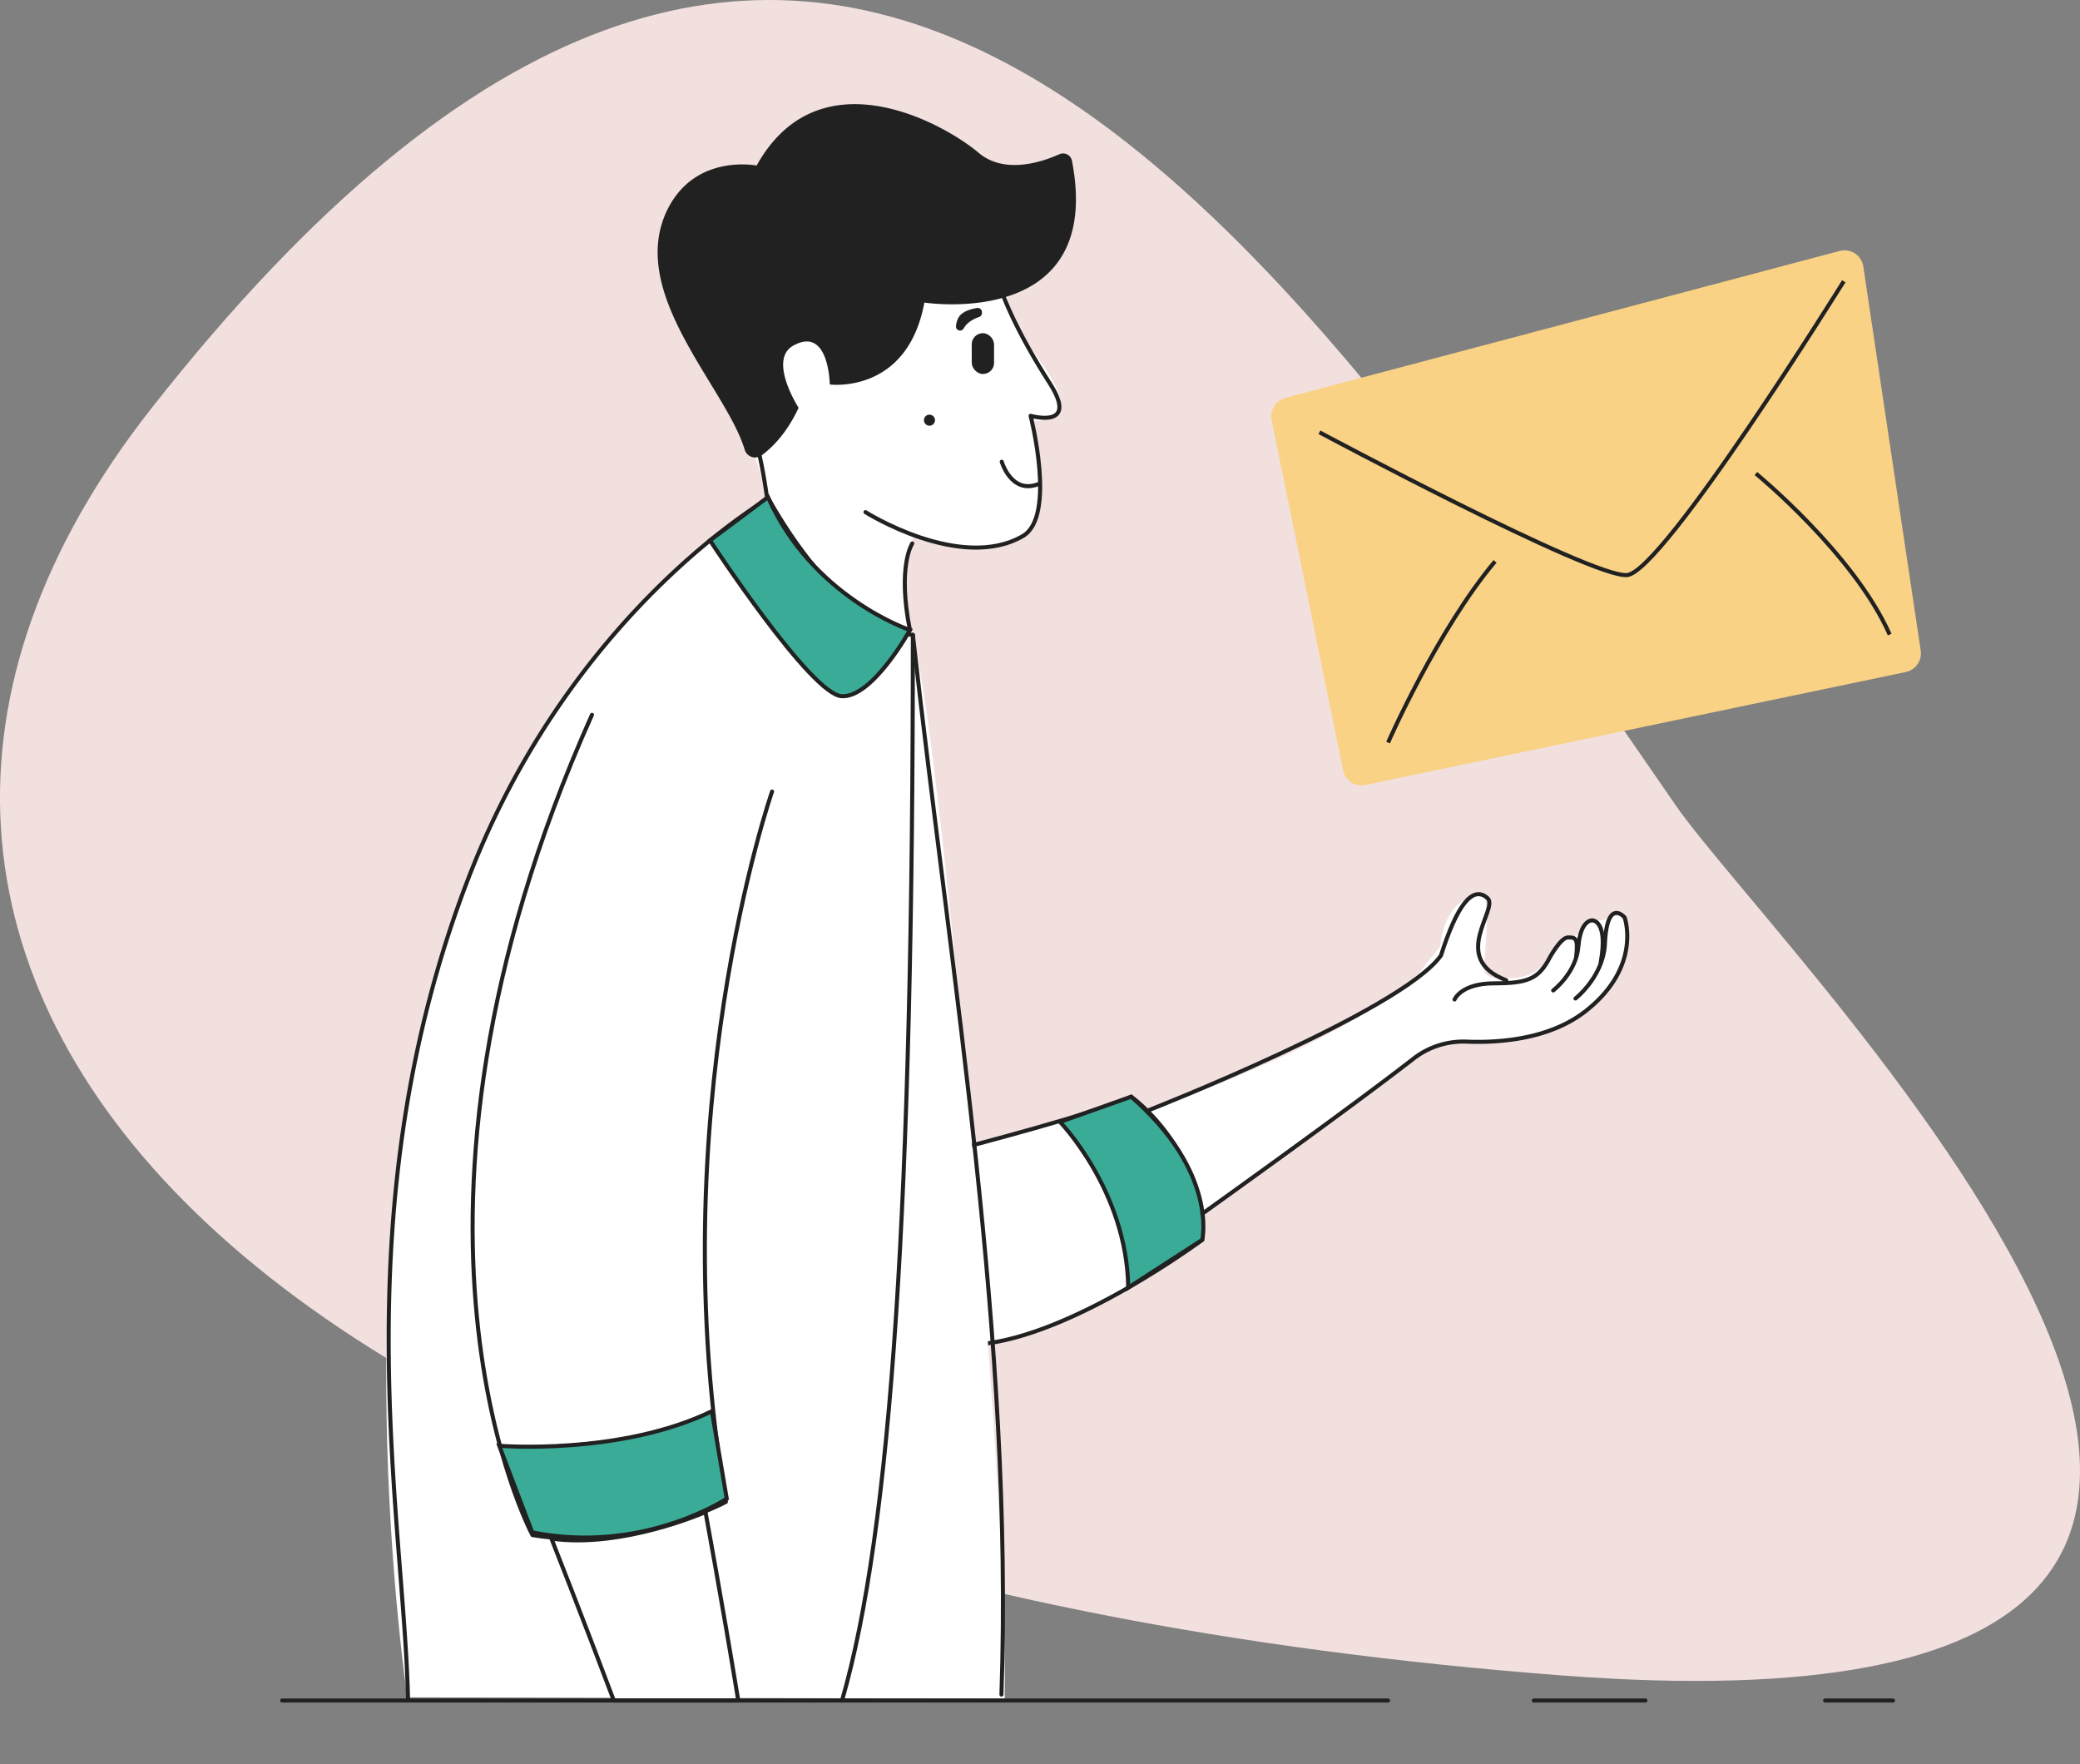 <svg xmlns="http://www.w3.org/2000/svg" viewBox="0 0 1427.3 1210.4"><rect x="0" y="0" width="1427.3" height="1210.4" fill="#808080" stroke="none"/><defs><style>.f1821196-4ae4-49ff-ae0a-a6ff96c78954{fill:#f2e0df;}.e253b6fc-4caf-4611-88a1-f3b7c3bc6938,.f9f0631f-5de8-4f30-951d-0a26e9069953{fill:#fff;}.a7b46a49-b49f-45ba-a2b0-03a9e859562e,.b7792f4a-d854-4892-84fb-e675d7a59b30{fill:none;}.a7b46a49-b49f-45ba-a2b0-03a9e859562e,.a8adfd48-0878-4655-996d-cc215ca97986,.b7792f4a-d854-4892-84fb-e675d7a59b30,.f9f0631f-5de8-4f30-951d-0a26e9069953{stroke:#212121;}.a7b46a49-b49f-45ba-a2b0-03a9e859562e,.f9f0631f-5de8-4f30-951d-0a26e9069953{stroke-linecap:round;stroke-linejoin:round;stroke-width:2.78px;}.a8adfd48-0878-4655-996d-cc215ca97986{fill:#3aab97;stroke-width:2.78px;}.a8adfd48-0878-4655-996d-cc215ca97986,.b7792f4a-d854-4892-84fb-e675d7a59b30{stroke-miterlimit:10;}.e11e93f5-a949-4854-8f97-2515749e52d7{fill:#212121;}.a4b876f1-5377-4285-88fc-bbd986ef13b8{fill:#f9d285;}.b7792f4a-d854-4892-84fb-e675d7a59b30{stroke-width:2.78px;}</style></defs><g id="e2847426-98e7-48b1-bd85-bc25543165d3" data-name="Layer 5"><path class="f1821196-4ae4-49ff-ae0a-a6ff96c78954" d="M1149.4,551.9C850.6,117.3,551.9-290,103.8,280.3c-300.4,382.3,59.8,800.1,968.1,869.3C1780.8,1203.6,1222.7,658.5,1149.4,551.9Z"/><path class="e253b6fc-4caf-4611-88a1-f3b7c3bc6938" d="M671.7,922.4c64.4-5.5,153.3-71.7,153.3-71.7,0-64-48.8-98.2-48.8-98.2-21.5,10.7-111,35.1-111,35.1Z"/><path class="e253b6fc-4caf-4611-88a1-f3b7c3bc6938" d="M1034.8,670.9s11.4,2.4,24.3-8.3c10-8.1,13.6-19.4,18.9-19.3s11.3-13.1,18.4-11.8c4.7.9,14.5-6.3,18.4-2s1.9,20.1,1.9,20.1l-2.3,8.2c-3.2,10.8-10.5,23.5-26,35.7-25.1,19.9-60.5,22.1-82.3,21.2a55.6,55.6,0,0,0-36.3,11.8C924.1,762,825,832.8,825,832.8l-37.1-70.9S895.2,725.1,946,688.5a87.7,87.7,0,0,0,33.7-28.7l8.4-10.1c4.1-32.5,21.2-34.7,28.4-35.7s1.7,49.5,1.7,49.5S1015.9,673.3,1034.8,670.9Z"/><path class="a7b46a49-b49f-45ba-a2b0-03a9e859562e" d="M660.5,787.6s94.2-24.4,115.7-35.1c0,0,48.8,34.2,48.8,98.2,0,0-88.9,66.2-153.3,71.7"/><path class="a8adfd48-0878-4655-996d-cc215ca97986" d="M727.4,769.8s45.9,47.4,46.8,113.7L825,850.7s10.8-46.3-48.8-98.2Z"/><path class="a7b46a49-b49f-45ba-a2b0-03a9e859562e" d="M787.9,761.9s173.7-68.1,200.9-106.3c10.8-34.1,21.6-48.5,31.9-39.4,8.2,7.3-26.7,41.3,12.9,56.4"/><path class="a7b46a49-b49f-45ba-a2b0-03a9e859562e" d="M825,832.8S924.1,762,969.8,726.5a55.6,55.6,0,0,1,36.3-11.8c21.8.9,57.2-1.3,82.3-21.2,38.6-30.5,26.4-64,26.4-64s-12-14.1-13.5,18c-1.1,22.7-20.2,37.6-20.2,37.6"/><path class="a7b46a49-b49f-45ba-a2b0-03a9e859562e" d="M1065.8,679.6s15.8-12,17.3-30.3,9.4-17.8,9.4-17.8,11.2-.5,5.9,28.8"/><path class="a7b46a49-b49f-45ba-a2b0-03a9e859562e" d="M998.1,685.8s4.4-11.1,27.3-11.1,30.5-3,38.1-17.8c0,0,7.4-13.7,12.5-13.7s7,.3,5.6,13.1"/><path class="e253b6fc-4caf-4611-88a1-f3b7c3bc6938" d="M497.6,222.6l193.5-24.9s-1.7,13.8,8.5,30,39,47.5,23.7,56.8-16.9.9-16.9.9,22,75.5-9.4,84.8c0,0-21.2,10.2-70.4-1.6,0,0-13.6,44.9-.9,68.7,16.5,30.7,67.1,592.4,63.7,728.2l-409.9-.9s-49.2-329.3,33.9-542.3S527.3,342.2,527.3,342.2L501,259.9"/><path class="a7b46a49-b49f-45ba-a2b0-03a9e859562e" d="M691.6,171.4c-16.2-14.4-16.9,20.3,28.7,91.5,20.6,32.1-13.1,22.4-13.1,22.4s17.8,69.1-5.3,82.5c-42.8,24.8-108-16.4-108-16.4"/><rect class="e11e93f5-a949-4854-8f97-2515749e52d7" x="666.7" y="229" width="15.3" height="27.98" rx="7.6" transform="translate(-0.3 0.8) rotate(-0.1)"/><path class="e11e93f5-a949-4854-8f97-2515749e52d7" d="M671.9,217.5c-2.9,1-8,3.2-10.6,7.8a2.8,2.8,0,0,1-3.3,1.4h0a2.8,2.8,0,0,1-2-2.9c.2-2.4,1-6.2,4.1-8.6s7.5-3.4,10.4-3.9a2.9,2.9,0,0,1,3.3,2.7v.7A2.9,2.9,0,0,1,671.9,217.5Z"/><circle class="e11e93f5-a949-4854-8f97-2515749e52d7" cx="637.8" cy="288.3" r="3.8"/><path class="a7b46a49-b49f-45ba-a2b0-03a9e859562e" d="M687.4,316.8s6.5,22.5,25,15.4"/><path class="e11e93f5-a949-4854-8f97-2515749e52d7" d="M735.6,110.4a6.2,6.2,0,0,0-8.6-4.6c-12.2,5.5-37.8,13.9-55.4-.9-23.7-20.1-109.5-68.3-152.4,8.7,0,0-41.8-8.4-61,29.8-28.6,57.2,39.7,121.9,52.8,165.1a7.5,7.5,0,0,0,11.7,3.9C530,307,540,297.1,548,279.8c0,0-21-32.6-3.9-42.5,24.8-14.2,25.3,26.5,25.3,26.5s53.2,7,64.9-56.2C634.3,207.6,758,227,735.6,110.4Z"/><path class="a7b46a49-b49f-45ba-a2b0-03a9e859562e" d="M280,1166.8c-2.5-125.2-47-337,42.3-566.5,70.6-181.1,204.2-257.7,204.2-257.7a388.7,388.7,0,0,0-12.4-58.1"/><path class="a7b46a49-b49f-45ba-a2b0-03a9e859562e" d="M527.4,342.4c53.2,93.2,99,93.2,99,93.2,0,388.8-14.6,613.7-48.6,731.2"/><path class="a7b46a49-b49f-45ba-a2b0-03a9e859562e" d="M626,372.9s-10.4,15.3-1.6,59.4"/><path class="a7b46a49-b49f-45ba-a2b0-03a9e859562e" d="M529.8,543.1s-77.4,222.2-31.7,487.4c0,0-64,34.3-132.7,22.8,0,0-115.5-213.5,40.8-562.8"/><path class="a7b46a49-b49f-45ba-a2b0-03a9e859562e" d="M349.2,993.8s91.6.3,140.5-22.7"/><path class="f9f0631f-5de8-4f30-951d-0a26e9069953" d="M506.6,1166.8c-11.1-67.7-22.5-129.3-22.5-129.3s-56.9,25.1-105.7,18.2c0,0,21,53.1,42.8,111.1Z"/><path class="a7b46a49-b49f-45ba-a2b0-03a9e859562e" d="M626.4,435.6c26.5,237.6,69,483.1,60.8,727.1"/><path class="a4b876f1-5377-4285-88fc-bbd986ef13b8" d="M1307.8,461.1,937,538.6a12.9,12.9,0,0,1-15.4-10.1h0l-49-240.3A13.1,13.1,0,0,1,882,273l380.4-100.8a13,13,0,0,1,15.9,9.3,3.2,3.2,0,0,1,.3,1.4L1318,446.4A13.1,13.1,0,0,1,1307.8,461.1Z"/><path class="b7792f4a-d854-4892-84fb-e675d7a59b30" d="M905.4,296.6s186.4,99.8,211,98S1265.2,193,1265.2,193"/><path class="b7792f4a-d854-4892-84fb-e675d7a59b30" d="M952.5,509.5s33.9-77.3,73.4-124.3"/><path class="b7792f4a-d854-4892-84fb-e675d7a59b30" d="M1204.9,324.9s67.4,55.2,91.8,110.5"/><line class="f9f0631f-5de8-4f30-951d-0a26e9069953" x1="1252.4" y1="1166.8" x2="1299" y2="1166.8"/><line class="f9f0631f-5de8-4f30-951d-0a26e9069953" x1="1052.5" y1="1166.8" x2="1129.1" y2="1166.8"/><line class="f9f0631f-5de8-4f30-951d-0a26e9069953" x1="193.6" y1="1166.8" x2="952.5" y2="1166.8"/><path class="a8adfd48-0878-4655-996d-cc215ca97986" d="M487.2,370.8s69.2,105.8,90.4,106.9,46.8-45.4,46.8-45.4-67.1-22.4-97.4-91.2Z"/><path class="a8adfd48-0878-4655-996d-cc215ca97986" d="M365.2,1051.4c75.8,15.3,133.5-23.1,133.5-23.1l-10.2-60C425.2,998.8,342.6,992,342.6,992Z"/></g></svg>